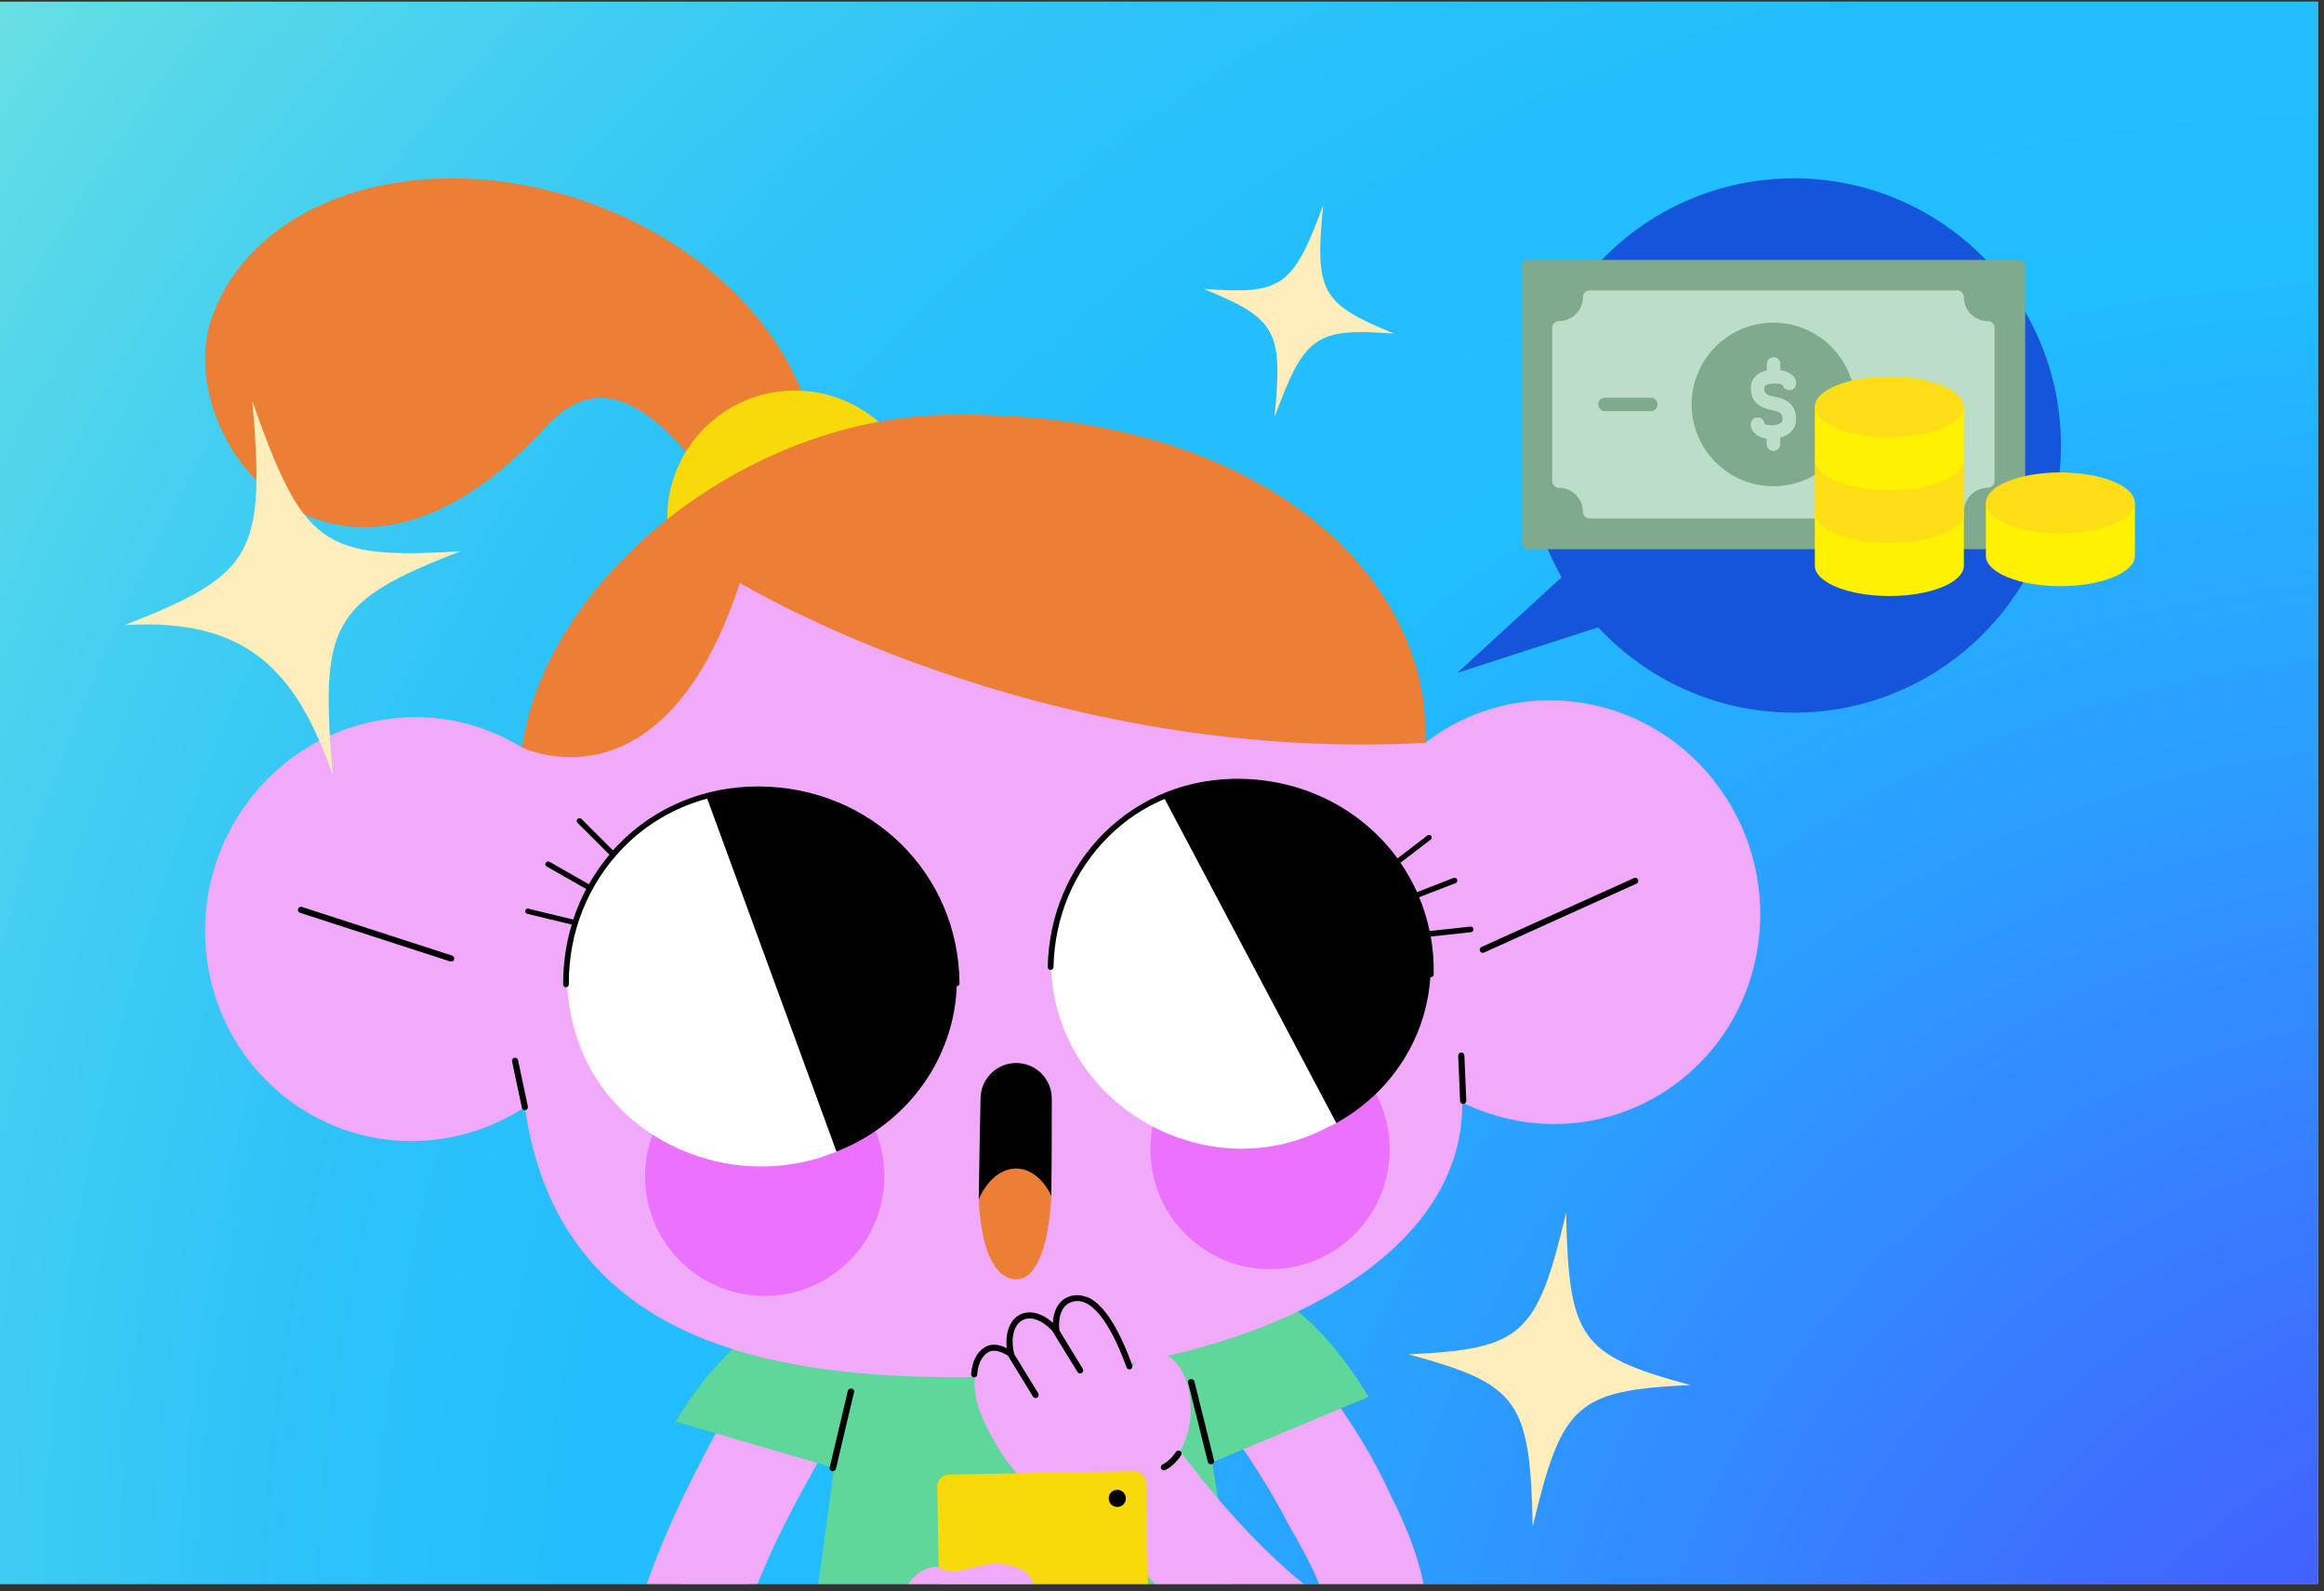 <svg width="244" height="167" viewBox="0 0 244 167" fill="none" xmlns="http://www.w3.org/2000/svg">
<rect x="0" y="0" width="244" height="167" fill="#333333" stroke="none"/>
<g clip-path="url(#clip0_77_5541)">
<rect y="0.179" width="244.949" height="166.067" fill="#D9D9D9"/>
<rect y="0.179" width="244.949" height="166.067" fill="url(#paint0_radial_77_5541)"/>
<path d="M188.341 18.718C172.852 18.718 160.3 31.271 160.3 46.76C160.3 51.791 161.629 56.504 163.948 60.589L153.013 70.62L167.799 65.844C172.916 71.354 180.224 74.801 188.341 74.801C203.829 74.801 216.382 62.248 216.382 46.76C216.382 31.271 203.819 18.718 188.341 18.718Z" fill="#1555DB"/>
<path d="M212.627 27.984V56.94C212.627 57.323 212.318 57.642 211.925 57.642H160.459C160.076 57.642 159.757 57.334 159.757 56.94V27.984C159.757 27.601 160.065 27.282 160.459 27.282H211.925C212.308 27.282 212.627 27.59 212.627 27.984Z" fill="#80AA8D"/>
<path d="M209.414 34.409V50.493C209.414 50.877 209.106 51.196 208.712 51.196C207.329 51.196 206.191 52.323 206.191 53.717C206.191 54.1 205.882 54.419 205.489 54.419H166.895C166.512 54.419 166.193 54.11 166.193 53.717C166.193 52.334 165.065 51.196 163.672 51.196C163.289 51.196 162.969 50.887 162.969 50.493V34.409C162.969 34.026 163.278 33.707 163.672 33.707C165.054 33.707 166.193 32.58 166.193 31.186C166.193 30.803 166.501 30.484 166.895 30.484H205.489C205.872 30.484 206.191 30.792 206.191 31.186C206.191 32.569 207.318 33.707 208.712 33.707C209.095 33.707 209.414 34.016 209.414 34.409Z" fill="#BCDDC8"/>
<path d="M186.191 33.867C181.458 33.867 177.607 37.718 177.607 42.451C177.607 47.185 181.458 51.036 186.191 51.036C190.925 51.036 194.776 47.185 194.776 42.451C194.776 37.718 190.925 33.867 186.191 33.867ZM186.34 41.654C187.17 41.845 188.564 42.164 188.564 44.036C188.564 45.036 187.819 45.675 186.904 45.93V46.6C186.904 46.983 186.596 47.302 186.202 47.302C185.808 47.302 185.5 46.994 185.5 46.6V46.026C184.5 45.887 183.83 45.313 183.83 44.526C183.83 44.143 184.138 43.824 184.532 43.824C184.925 43.824 185.213 44.111 185.234 44.483C185.383 44.621 186.032 44.77 186.659 44.558C187 44.441 187.17 44.27 187.17 44.047C187.17 43.324 186.915 43.228 186.032 43.026C185.213 42.845 183.84 42.526 183.84 40.707C183.84 40.069 184.16 39.526 184.745 39.185C184.989 39.037 185.255 38.952 185.511 38.898V38.218C185.511 37.834 185.819 37.515 186.213 37.515C186.606 37.515 186.915 37.824 186.915 38.218V38.877C187.798 39.015 188.574 39.452 188.574 40.239C188.574 40.622 188.266 40.941 187.872 40.941C187.542 40.941 187.266 40.707 187.191 40.409C186.947 40.26 186.128 40.111 185.542 40.356C185.234 40.483 185.234 40.632 185.234 40.717C185.234 41.366 185.415 41.462 186.34 41.664V41.654Z" fill="#80AA8D"/>
<path d="M188.564 44.036C188.564 45.036 187.819 45.675 186.904 45.93V46.6C186.904 46.983 186.596 47.302 186.202 47.302C185.809 47.302 185.5 46.994 185.5 46.6V46.026C184.5 45.887 183.83 45.313 183.83 44.526C183.83 44.143 184.139 43.824 184.532 43.824C184.926 43.824 185.213 44.111 185.234 44.483C185.383 44.621 186.032 44.77 186.66 44.558C187 44.441 187.17 44.27 187.17 44.047C187.17 43.324 186.915 43.228 186.032 43.026C185.213 42.845 183.841 42.526 183.841 40.707C183.841 40.069 184.16 39.526 184.745 39.186C184.99 39.037 185.256 38.952 185.511 38.898V38.218C185.511 37.835 185.819 37.515 186.213 37.515C186.607 37.515 186.915 37.824 186.915 38.218V38.877C187.798 39.015 188.575 39.452 188.575 40.239C188.575 40.622 188.266 40.941 187.872 40.941C187.543 40.941 187.266 40.707 187.192 40.409C186.947 40.26 186.128 40.111 185.543 40.356C185.234 40.483 185.234 40.632 185.234 40.717C185.234 41.356 185.415 41.462 186.341 41.664C187.17 41.856 188.564 42.175 188.564 44.047V44.036Z" fill="#BCDDC8"/>
<path d="M174.033 42.451C174.033 42.834 173.724 43.154 173.331 43.154H168.501C168.118 43.154 167.799 42.845 167.799 42.451C167.799 42.058 168.108 41.749 168.501 41.749H173.331C173.714 41.749 174.033 42.058 174.033 42.451Z" fill="#80AA8D"/>
<path d="M224.147 52.781V58.334C224.147 60.099 220.637 61.525 216.318 61.525C211.999 61.525 208.499 60.099 208.499 58.334V52.781H224.147Z" fill="#FFF200"/>
<path d="M216.318 55.972C220.636 55.972 224.136 54.543 224.136 52.781C224.136 51.018 220.636 49.589 216.318 49.589C211.999 49.589 208.499 51.018 208.499 52.781C208.499 54.543 211.999 55.972 216.318 55.972Z" fill="#FFDE17"/>
<path d="M206.191 53.813V59.365C206.191 61.131 202.691 62.557 198.372 62.557C194.053 62.557 190.542 61.131 190.542 59.365V53.813H206.191Z" fill="#FFF200"/>
<path d="M206.191 48.249V53.802C206.191 55.568 202.691 56.993 198.372 56.993C194.053 56.993 190.542 55.568 190.542 53.802V48.249H206.191Z" fill="#FFDE17"/>
<path d="M206.191 42.707V48.26C206.191 50.026 202.691 51.451 198.372 51.451C194.053 51.451 190.542 50.026 190.542 48.26V42.707H206.191Z" fill="#FFF200"/>
<path d="M204.595 42.451C204.595 42.834 204.287 43.154 203.893 43.154H199.063C198.68 43.154 198.361 42.845 198.361 42.451C198.361 42.058 198.67 41.749 199.063 41.749H203.893C204.276 41.749 204.595 42.058 204.595 42.451Z" fill="#80AA8D"/>
<path d="M198.361 45.898C202.679 45.898 206.18 44.469 206.18 42.707C206.18 40.944 202.679 39.515 198.361 39.515C194.043 39.515 190.542 40.944 190.542 42.707C190.542 44.469 194.043 45.898 198.361 45.898Z" fill="#FFDE17"/>
<path d="M145.938 156.808C143.364 151.095 140.077 146.84 136.492 141.744C134.801 139.34 130.779 139.585 128.801 141.393C126.397 143.585 126.748 146.68 128.45 149.085C130.982 152.669 133.173 155.957 135.205 159.861L141.811 161.339L145.949 156.808H145.938Z" fill="#F1AAF9"/>
<path d="M79.335 166.754C79.846 165.456 80.399 164.169 80.974 162.903C83.176 158.116 85.835 153.542 88.452 148.968C89.909 146.414 89.324 143.074 86.76 141.447C84.356 139.925 80.708 140.574 79.24 143.138C75.825 149.106 72.474 155.095 69.772 161.424L72.985 169.488L79.314 166.743L79.335 166.754Z" fill="#F1AAF9"/>
<path d="M143.683 146.606C133.173 129.288 123.142 134.628 121.206 135.926L92.994 135.383C92.388 134.979 80.059 133.883 70.942 149.212L87.569 154.074L84.346 177.775L131.088 177.211L127.269 153.489L143.673 146.617L143.683 146.606Z" fill="#5FD69A"/>
<path d="M89.42 145.744C89.239 145.712 89.058 145.819 89.016 145.978L87.101 154.063C87.058 154.223 87.186 154.382 87.367 154.414C87.388 154.414 87.409 154.414 87.42 154.414C87.579 154.414 87.728 154.318 87.76 154.18L89.675 146.095C89.718 145.936 89.59 145.776 89.409 145.744H89.42Z" fill="black"/>
<path d="M127.216 153.68C127.397 153.648 127.514 153.489 127.471 153.329L125.397 144.978C125.354 144.819 125.173 144.712 124.993 144.755C124.812 144.787 124.695 144.946 124.737 145.106L126.812 153.457C126.844 153.595 126.992 153.691 127.152 153.691C127.173 153.691 127.195 153.691 127.216 153.691V153.68Z" fill="black"/>
<path d="M84.675 55.1C80.239 67.865 69.644 31.324 57.325 44.792C35.422 68.737 17.785 46.175 22.221 33.409C26.646 20.644 44.219 15.155 61.474 21.144C78.718 27.133 89.111 42.334 84.675 55.1Z" fill="#EC7F35"/>
<path d="M83.452 67.801C90.855 67.801 96.856 61.8 96.856 54.398C96.856 46.995 90.855 40.994 83.452 40.994C76.049 40.994 70.048 46.995 70.048 54.398C70.048 61.8 76.049 67.801 83.452 67.801Z" fill="#F8D90A"/>
<path d="M179.915 81.886C172.416 72.439 158.959 70.748 149.608 77.982C145.779 61.844 133.939 44.675 100.919 45.377C79.335 45.834 61.559 59.599 54.815 78.46C50.485 75.79 45.22 74.641 39.816 75.609C27.901 77.716 19.849 89.247 21.827 101.353C23.806 113.459 35.071 121.554 46.975 119.437C49.964 118.905 52.698 117.788 55.102 116.214C58.591 140.542 80.293 145.415 105.983 144.436C132.343 143.436 153.768 132.064 153.523 115.714C160.916 119.373 169.98 118.66 176.745 113.139C186.117 105.491 187.532 91.492 179.905 81.886H179.915Z" fill="#F1AAF9"/>
<path d="M47.368 100.927C47.368 100.927 47.304 100.927 47.273 100.917L31.507 95.811C31.337 95.757 31.241 95.576 31.294 95.406C31.348 95.236 31.529 95.14 31.699 95.194L47.464 100.3C47.634 100.353 47.73 100.534 47.677 100.704C47.634 100.842 47.507 100.927 47.368 100.927Z" fill="black"/>
<path d="M55.112 116.533C54.963 116.533 54.825 116.427 54.793 116.278L53.761 111.406C53.729 111.235 53.836 111.054 54.006 111.023C54.187 110.98 54.357 111.097 54.389 111.267L55.421 116.139C55.453 116.31 55.346 116.49 55.176 116.522C55.155 116.522 55.133 116.522 55.112 116.522V116.533Z" fill="black"/>
<path d="M155.682 100.012C155.555 100.012 155.438 99.938 155.384 99.821C155.31 99.661 155.384 99.47 155.544 99.395L171.554 92.162C171.713 92.087 171.905 92.162 171.979 92.321C172.054 92.481 171.979 92.672 171.82 92.747L155.81 99.981C155.81 99.981 155.725 100.012 155.672 100.012H155.682Z" fill="black"/>
<path d="M153.618 115.873C153.448 115.873 153.299 115.735 153.299 115.565L153.097 110.81C153.097 110.629 153.225 110.48 153.406 110.469C153.576 110.448 153.735 110.597 153.746 110.778L153.948 115.533C153.948 115.714 153.821 115.863 153.64 115.873C153.64 115.873 153.64 115.873 153.629 115.873H153.618Z" fill="black"/>
<path d="M149.609 77.971C108.845 80.162 77.676 61.174 77.676 61.174C69.655 85.8 54.815 78.45 54.815 78.45C57.23 61.121 77.686 43.994 99.27 43.547C132.301 42.856 150.481 60.663 149.619 77.982L149.609 77.971Z" fill="#EC7F35"/>
<path d="M92.845 123.82C92.643 130.756 86.867 136.213 79.931 136.021C72.995 135.83 67.538 130.043 67.729 123.107C67.931 116.171 73.708 110.714 80.644 110.906C87.579 111.108 93.037 116.884 92.845 123.82Z" fill="#EB71FF"/>
<path d="M145.906 121.012C145.704 127.947 139.928 133.405 132.992 133.213C126.056 133.011 120.599 127.235 120.79 120.299C120.992 113.363 126.769 107.906 133.705 108.097C140.64 108.299 146.098 114.076 145.906 121.012Z" fill="#EB71FF"/>
<path d="M110.387 125.511C110.387 125.511 109.216 127.288 106.621 127.245C104.025 127.203 102.759 125.862 102.759 125.862C102.812 122.203 102.887 118.118 102.951 115.246C102.993 113.182 104.695 111.544 106.748 111.576C108.791 111.608 110.429 113.267 110.429 115.31C110.429 118.065 110.429 121.958 110.376 125.511H110.387Z" fill="black"/>
<path d="M110.386 125.511C110.152 130.256 108.972 134.309 106.706 134.277C104.227 134.234 102.961 130.66 102.759 125.862C103.631 123.905 105.099 122.629 106.727 122.65C108.227 122.671 109.546 123.788 110.376 125.511H110.386Z" fill="#EC7F35"/>
<path d="M87.824 120.894L86.09 121.511C75.442 124.788 63.698 119.097 60.474 108.618C57.006 97.353 63.368 86.853 73.974 83.609C73.974 83.609 89.175 93.502 94.973 97.332L87.835 120.894H87.824Z" fill="white"/>
<path d="M55.496 95.385L60.166 96.513C60.166 96.513 60.176 96.513 60.187 96.513C60.549 95.396 61.017 94.321 61.559 93.289C61.517 93.289 61.474 93.268 61.432 93.247L57.4 90.949C57.262 90.864 57.209 90.694 57.294 90.555C57.379 90.417 57.559 90.375 57.698 90.46L61.73 92.757C61.73 92.757 61.793 92.8 61.815 92.832C62.442 91.726 63.166 90.683 63.995 89.704C63.985 89.704 63.964 89.683 63.953 89.672L60.634 86.364C60.517 86.247 60.528 86.066 60.634 85.96C60.751 85.854 60.942 85.854 61.049 85.96L64.357 89.258C64.538 89.055 64.719 88.853 64.91 88.662C68.74 84.705 73.974 82.535 79.644 82.545C91.409 82.588 100.674 91.662 100.738 103.225C100.738 103.385 100.611 103.512 100.451 103.512C100.175 111.023 95.377 117.905 87.824 120.873L74.25 83.822C70.867 84.737 67.814 86.513 65.357 89.055C61.698 92.843 59.687 97.906 59.719 103.331C59.719 103.491 59.591 103.619 59.421 103.619C59.421 103.619 59.4 103.619 59.389 103.619C59.24 103.608 59.123 103.48 59.123 103.331C59.123 101.161 59.421 99.044 60.028 97.044L55.368 95.917C55.209 95.874 55.113 95.725 55.155 95.566C55.198 95.417 55.358 95.321 55.517 95.353L55.496 95.385Z" fill="black"/>
<path d="M140.3 117.884C140.3 117.884 140.226 117.916 138.705 118.661C129.024 123.373 117.089 119.012 112.334 109.427C107.685 100.066 111.323 88.471 122.163 83.641C122.163 83.641 137.907 91.29 144.002 94.257L140.3 117.895V117.884Z" fill="white"/>
<path d="M115.982 87.375C119.801 83.609 124.939 81.609 130.45 81.747C137.237 81.918 143.109 85.151 146.726 90.098L149.864 87.694C149.981 87.598 150.162 87.619 150.257 87.737C150.353 87.853 150.332 88.024 150.215 88.119L147.034 90.555C147.704 91.523 148.289 92.555 148.779 93.64L152.598 92.151C152.757 92.087 152.927 92.162 152.991 92.311C153.055 92.46 152.981 92.63 152.821 92.694L149.002 94.172C149.47 95.311 149.842 96.491 150.098 97.725L154.364 97.257C154.534 97.236 154.683 97.353 154.704 97.513C154.725 97.672 154.608 97.821 154.438 97.842L150.215 98.3C150.449 99.587 150.555 100.917 150.523 102.278C150.523 102.438 150.385 102.566 150.215 102.566C150.204 102.566 150.183 102.566 150.172 102.566C149.779 108.767 146.215 114.608 140.3 117.873L122.28 83.854C120.11 84.769 118.121 86.088 116.418 87.779C112.77 91.375 110.717 96.247 110.61 101.512C110.61 101.672 110.472 101.8 110.302 101.8C110.302 101.8 110.291 101.8 110.28 101.8C110.121 101.789 110.004 101.651 110.004 101.502C110.11 96.087 112.227 91.066 115.982 87.364V87.375Z" fill="black"/>
<path d="M146.343 157.627C146.215 157.35 146.077 157.084 145.938 156.808L135.194 159.85C136.258 161.68 139.226 166.935 138.492 167.041C137.971 167.616 133.588 163.392 132.088 161.893C129.109 158.914 126.439 155.659 123.897 152.308C124.535 151.255 124.95 149.84 125.014 148.287C125.152 144.883 123.556 142.053 121.461 141.968C120.386 141.925 119.397 142.606 118.652 143.734C116.376 136.628 113.568 135.809 112.142 136.479C111.163 136.936 110.727 138.202 110.887 139.67C109.791 138.362 108.366 137.745 107.281 138.255C106.153 138.787 105.738 140.394 106.153 142.149C105.281 141.532 104.345 141.33 103.568 141.691C102.143 142.362 101.951 145.893 102.909 148.212C106.142 156.052 111.089 159.074 115.227 158.786C118.695 163.371 122.322 167.86 126.61 171.701C131.492 176.073 139.045 181.211 145.609 177.073C152.661 172.626 149.194 163.509 146.353 157.627H146.343Z" fill="#F1AAF9"/>
<path d="M123.908 152.308C123.759 152.212 123.557 152.244 123.461 152.393C123.057 152.999 122.567 153.457 122.057 153.712C121.897 153.787 121.833 153.989 121.908 154.148C121.971 154.265 122.089 154.329 122.216 154.329C122.259 154.329 122.301 154.318 122.344 154.297C122.961 153.989 123.535 153.457 124.003 152.755C124.099 152.606 124.067 152.404 123.918 152.308H123.908Z" fill="black"/>
<path d="M114.1 136.149C113.397 135.862 112.674 135.872 112.004 136.192C111.121 136.606 110.6 137.585 110.536 138.84C109.419 137.83 108.153 137.489 107.142 137.957C106.057 138.468 105.515 139.851 105.706 141.5C104.834 141.064 104.015 141.021 103.398 141.404C102.558 141.925 102.058 142.904 101.962 144.234C101.951 144.415 102.079 144.564 102.26 144.574C102.44 144.585 102.589 144.457 102.6 144.276C102.653 143.5 102.898 142.457 103.728 141.947C104.43 141.51 105.355 142 105.834 142.308L108.451 146.585C108.515 146.691 108.632 146.744 108.749 146.734C108.802 146.734 108.844 146.712 108.898 146.691C109.047 146.595 109.1 146.404 109.004 146.244L106.472 142.117V142.064C106.079 140.404 106.462 138.979 107.419 138.532C108.27 138.128 109.472 138.596 110.472 139.681L113.131 144.01C113.195 144.117 113.312 144.17 113.429 144.159C113.483 144.159 113.525 144.138 113.578 144.117C113.727 144.021 113.78 143.83 113.685 143.67L111.227 139.649V139.606C111.068 138.223 111.483 137.128 112.302 136.745C112.812 136.5 113.344 136.5 113.876 136.713C114.908 137.138 116.514 138.67 118.28 143.521C118.333 143.659 118.461 143.744 118.599 143.734C118.631 143.734 118.663 143.734 118.684 143.713C118.855 143.649 118.94 143.468 118.876 143.298C117.397 139.223 115.791 136.809 114.121 136.117L114.1 136.149Z" fill="black"/>
<path d="M100.294 190.576L119.705 190.217C120.398 190.204 120.95 189.631 120.937 188.938L120.321 155.648C120.308 154.955 119.736 154.403 119.043 154.416L99.632 154.775C98.939 154.788 98.387 155.36 98.4 156.053L99.016 189.344C99.029 190.037 99.601 190.588 100.294 190.576Z" fill="#F8D90A"/>
<path d="M116.408 157.286C116.408 157.786 116.823 158.18 117.323 158.169C117.823 158.169 118.216 157.754 118.206 157.254C118.195 156.754 117.791 156.361 117.291 156.371C116.791 156.371 116.397 156.786 116.408 157.286Z" fill="black"/>
<path d="M110.259 178.732C110.057 177.743 109.44 176.924 108.568 176.339C109.663 175.2 110.206 173.786 109.929 172.424C109.674 171.169 108.759 170.19 107.493 169.616C110.014 167.839 108.344 164.86 106.642 164.477C105.366 164.19 104.845 163.733 101.196 164.775C99.217 165.339 98.845 164.35 98.058 164.467C95.377 164.85 93.962 167.956 93.739 171.626C91.888 172.296 90.037 172.966 88.175 173.583C85.558 174.445 82.888 175.19 80.165 175.626C79.846 175.679 79.484 175.743 79.122 175.785C78.197 175.902 77.378 175.19 77.378 174.264C77.378 173.786 77.378 173.317 77.431 172.988C77.601 171.998 77.888 171.02 78.176 170.052C78.516 168.935 78.91 167.839 79.335 166.754L69.782 161.435C67.378 167.094 64.463 175.051 67.57 180.955C71.304 188.04 80.08 187.083 86.59 185.391C89.973 184.508 93.249 183.317 96.536 182.115C97.09 182.828 97.717 183.445 98.43 183.902C100.472 185.232 103.206 185.019 105.483 184.455C108.249 183.764 110.695 180.934 110.249 178.732H110.259Z" fill="#F1AAF9"/>
<path d="M13.114 65.609C26.067 64.841 31.113 70.516 34.937 81.353C33.573 65.317 34.803 63.16 48.323 57.863C33.842 58.728 31.843 57.28 26.5 42.119C27.864 58.154 26.634 60.312 13.104 65.609H13.114Z" fill="#FFEEBB"/>
<path d="M126.362 30.322C134.03 33.451 134.713 34.685 133.809 43.811C136.971 35.21 138.124 34.404 146.369 35.016C138.701 31.887 138.018 30.652 138.922 21.526C135.76 30.127 134.607 30.934 126.362 30.322Z" fill="#FFEEBB"/>
<path d="M147.89 142.156C159.451 145.295 160.642 146.957 160.921 160.232C163.986 147.316 165.505 145.956 177.459 145.373C165.899 142.234 164.707 140.572 164.428 127.296C161.363 140.212 159.845 141.573 147.89 142.156Z" fill="#FFEEBB"/>
</g>
<defs>
<radialGradient id="paint0_radial_77_5541" cx="0" cy="0" r="1" gradientUnits="userSpaceOnUse" gradientTransform="translate(280.653 213.991) rotate(-139.418) scale(400.148 355.716)">
<stop stop-color="#5433FF"/>
<stop offset="0.07" stop-color="#4C46FF"/>
<stop offset="0.36" stop-color="#2C9BFF"/>
<stop offset="0.5" stop-color="#20BDFF"/>
<stop offset="0.59" stop-color="#23BEFD"/>
<stop offset="0.68" stop-color="#2FC4F8"/>
<stop offset="0.76" stop-color="#42CEF1"/>
<stop offset="0.85" stop-color="#5EDBE6"/>
<stop offset="0.93" stop-color="#80ECD9"/>
<stop offset="1" stop-color="#A5FECB"/>
</radialGradient>
<clipPath id="clip0_77_5541">
<rect width="243.364" height="166.067" fill="white" transform="translate(0 0.179)"/>
</clipPath>
</defs>
</svg>
